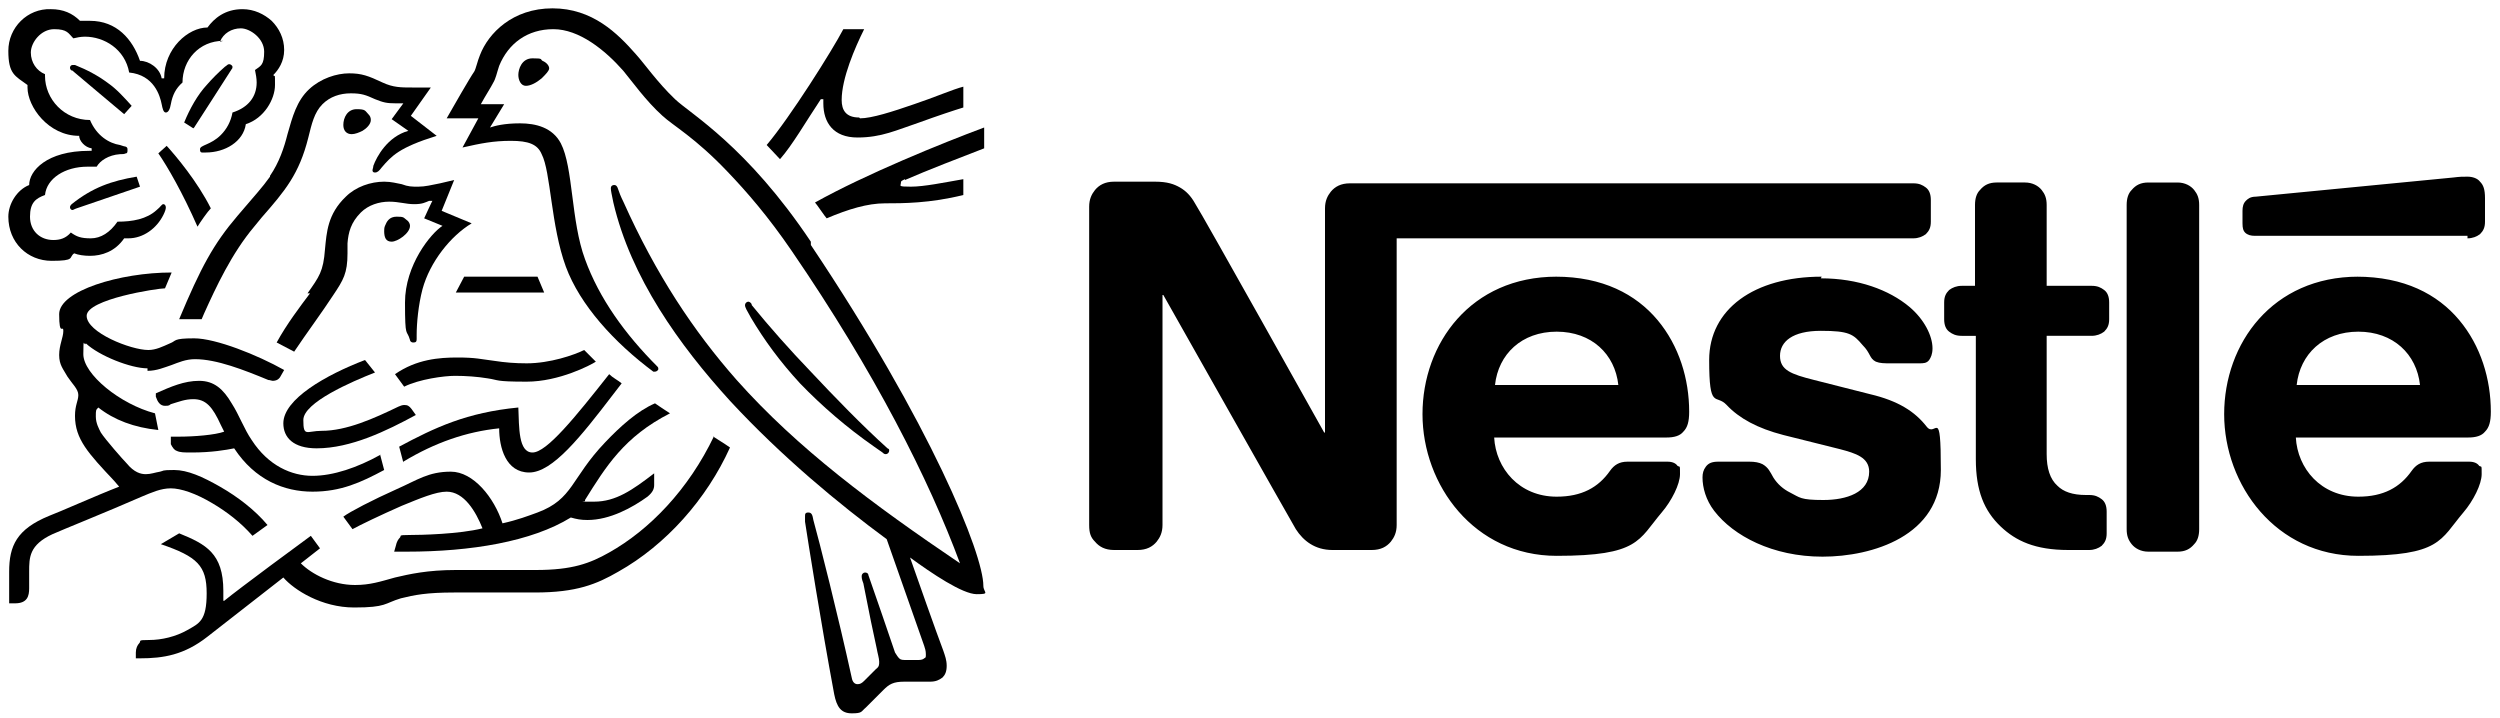<svg xmlns="http://www.w3.org/2000/svg" xmlns:svg="http://www.w3.org/2000/svg" xmlns:rdf="http://www.w3.org/1999/02/22-rdf-syntax-ns#" xmlns:dc="http://purl.org/dc/elements/1.1/" xmlns:cc="http://creativecommons.org/ns#" id="svg16893" viewBox="0 0 300 86.2"><g id="layer1"><g id="g15902"><g id="g15904"><g id="g15910"><path id="path15912" d="M159.7,23c-.4.5-.7,1.1-.7,2v26.9h-.1s-14.7-26.3-15.5-27.5c-.5-.9-1.1-1.5-1.8-1.9-.7-.4-1.5-.7-3-.7h-4.9c-1.1,0-1.8.4-2.3,1-.4.5-.7,1.1-.7,2v38.2c0,1,.2,1.5.7,2,.5.6,1.2,1,2.3,1h2.8c1.1,0,1.8-.4,2.3-1,.4-.5.7-1.1.7-2v-27.6h.1s15.3,27.1,15.9,28.1c.9,1.4,2.3,2.5,4.4,2.5h4.7c1.1,0,1.8-.4,2.3-1,.4-.5.7-1.1.7-2V28.6h62c.6,0,1.1-.2,1.5-.5.4-.4.6-.8.6-1.5v-2.6c0-.7-.2-1.2-.6-1.5-.4-.3-.8-.5-1.5-.5h-67.6c-1.1,0-1.8.4-2.3,1M186.8,33.2c-10.3,0-16.1,8-16.1,16.5s6.2,17,16.1,17,9.8-1.9,12.6-5.2c1.2-1.4,2.2-3.4,2.2-4.6s0-.8-.3-1c-.2-.3-.6-.5-1.2-.5h-4.8c-1,0-1.6.4-2.1,1.1-1.4,2-3.4,3.1-6.4,3.1-4.5,0-7.3-3.4-7.5-7.1h20.7c.9,0,1.6-.2,2-.7.5-.5.7-1.2.7-2.4,0-3.9-1.2-7.9-3.8-11-2.6-3.1-6.6-5.2-12.2-5.2M218.6,33.2c-8.1,0-13.5,3.9-13.5,10s.8,4,2.1,5.4c1.5,1.6,3.7,2.8,6.8,3.6l6.8,1.7c1.9.5,3.5,1,3.5,2.7,0,2.5-2.7,3.4-5.5,3.4s-2.8-.3-4-.9c-.8-.4-1.5-1-2-1.8-.4-.7-.6-1.2-1.3-1.6-.4-.2-.9-.3-1.6-.3h-3.7c-.8,0-1.2.2-1.5.6s-.4.8-.4,1.3c0,1.2.4,2.7,1.4,4,2.3,3,7,5.5,13,5.5s14.2-2.5,14.2-10.4-.6-3.8-1.7-5.2c-1.4-1.8-3.4-3.1-6.8-3.9l-6.7-1.7c-2.8-.7-4.1-1.2-4.1-2.9s1.5-3,4.9-3,3.9.4,5,1.7c1,1,.8,1.6,1.6,2,.5.2,1,.2,1.8.2h3.4c.5,0,.9,0,1.2-.4.2-.3.4-.7.4-1.4,0-1.5-1-3.5-2.8-5-2.4-2-6.1-3.4-10.6-3.4M237.1,34.3h-1.7c-.6,0-1.1.2-1.5.5-.4.4-.6.8-.6,1.5v2c0,.7.2,1.2.6,1.5.4.3.8.5,1.5.5h1.7v14.8c0,3.8,1,6.2,3,8.1,1.8,1.7,4.1,2.8,8.1,2.8h2.5c.6,0,1.1-.2,1.5-.5.4-.4.6-.8.6-1.5v-2.6c0-.7-.2-1.2-.6-1.5-.4-.3-.8-.5-1.5-.5h-.4c-1.6,0-2.7-.4-3.4-1.1-.9-.8-1.3-2.1-1.3-3.8v-14.2h5.4c.6,0,1.1-.2,1.5-.5.4-.4.6-.8.6-1.5v-2c0-.7-.2-1.2-.6-1.5-.4-.3-.8-.5-1.5-.5h-5.4v-9.7c0-.8-.2-1.3-.6-1.8-.4-.5-1.1-.9-2-.9h-3.4c-.9,0-1.5.3-2,.9-.4.4-.6,1-.6,1.8,0,0,0,9.7,0,9.7ZM255.2,63.5c0,.8.2,1.3.6,1.8.4.5,1.1.9,2,.9h3.5c.9,0,1.5-.3,2-.9.4-.4.6-1,.6-1.8V24.6c0-.8-.2-1.3-.6-1.8-.4-.5-1.1-.9-2-.9h-3.5c-.9,0-1.5.3-2,.9-.4.4-.6,1-.6,1.8v38.8ZM179.4,46.2c.4-3.7,3.2-6.4,7.4-6.4s7,2.7,7.4,6.4c0,0-14.8,0-14.8,0ZM296.1,28.6c.6,0,1.1-.2,1.5-.5.4-.4.6-.8.6-1.5v-2.8c0-1.1-.2-1.6-.6-2-.3-.4-.9-.6-1.5-.6s-.9,0-1.7.1l-23.7,2.3c-.7,0-1,.3-1.2.5-.3.3-.4.7-.4,1.2v1.5c0,.6.1.9.3,1.1.3.3.7.4,1.2.4h25.5ZM283,33.2c-10.3,0-16.1,8-16.1,16.5s6.2,17,16.1,17,9.8-1.9,12.6-5.2c1.2-1.4,2.2-3.4,2.2-4.6s0-.8-.3-1c-.2-.3-.6-.5-1.2-.5h-4.8c-1,0-1.6.4-2.1,1.1-1.4,2-3.4,3.1-6.4,3.1-4.5,0-7.3-3.4-7.5-7.1h20.7c.9,0,1.6-.2,2-.7.5-.5.7-1.2.7-2.4,0-3.9-1.2-7.9-3.8-11-2.6-3.1-6.6-5.2-12.3-5.2M275.6,46.2c.4-3.7,3.2-6.4,7.4-6.4s7,2.7,7.4,6.4h-14.8Z"></path></g><g id="g15914"><path id="path15916" d="M97.3,29c-7.7-11.5-14.4-15.3-16.3-17.1-2.1-2-3.7-4.3-4.7-5.4-2.2-2.5-5.2-5.5-10-5.5s-7.7,3-8.7,5.6c-.3.7-.5,1.7-.7,2-.5.7-2.5,4.2-3.3,5.6h3.8l-1.9,3.5c2.2-.5,3.7-.8,5.8-.8s3.2.4,3.7,1.6c1.1,2.1,1.1,8.6,2.9,13.5,1.7,4.6,5.8,9.1,10.5,12.6,0,0,.1,0,.2,0,.2,0,.4-.2.4-.3s0-.2-.1-.3c-3.9-3.9-7-8.2-8.7-12.9-1.7-4.6-1.4-11-2.9-13.9-1-1.9-3-2.4-4.9-2.4s-3,.3-3.6.5l1.7-2.8h-2.8c.6-1.1,1.2-2,1.5-2.6.3-.5.4-1.1.7-2,1.1-2.7,3.4-4.4,6.5-4.4s6.2,2.5,8.4,5c1,1.2,2.7,3.6,4.7,5.4,1.3,1.2,3.9,2.6,7.8,6.7,2.3,2.4,4.9,5.4,7.7,9.5,10,14.6,16.5,27.5,20.2,37.5h0c-10.5-7.1-19.5-13.8-26.8-22-5.2-5.9-9.7-12.7-13.6-21.4-.3-.6-.5-1.1-.7-1.7-.1-.2-.2-.3-.4-.3s-.4.1-.4.4.1.7.3,1.7c2.1,9,7.9,17.1,14,23.8,6.2,6.7,13.1,12.4,18.8,16.6l4.5,12.8c.1.3.2.6.2,1s0,.4-.2.5c-.1.1-.3.2-.7.2h-1.3c-.6,0-.8,0-1-.2-.2-.2-.3-.4-.5-.7-.4-1.2-2.7-7.9-3.2-9.3,0-.2-.2-.3-.4-.3s-.4.2-.4.4,0,.4.2.9c.6,3.1,1.3,6.5,1.6,7.8.1.6.3,1.2.3,1.6s0,.6-.4.9l-1.4,1.4c-.3.3-.5.4-.8.4s-.6-.2-.7-.8c-1.6-7.3-3.9-16.4-4.6-18.9-.1-.6-.2-.9-.6-.9s-.4.2-.4.5,0,.4,0,.6c.4,2.6,1.9,12.1,3.5,20.7.3,1.5.8,2.3,2.1,2.3s1.1-.2,1.7-.7c.8-.8,1.1-1.1,2.1-2.1.7-.7,1.2-1,2.5-1h3.1c.7,0,1.1-.2,1.5-.5.3-.3.5-.7.5-1.4s-.2-1.2-.4-1.8c-.8-2.1-3.3-9.2-4-11.2h0c2.6,1.9,6.3,4.4,8,4.4s.8-.2.8-1c0-3.8-6.3-19.4-20.7-40.9"></path></g><g id="g15918"><path id="path15920" d="M26.4,5c.4-1,1.4-1.6,2.5-1.6s2.8,1.2,2.8,2.8-.4,1.7-1.1,2.2c.1.5.2,1,.2,1.5,0,1.7-1,3-2.9,3.6-.2,1.1-.7,2-1.4,2.7-1.2,1.2-2.5,1.2-2.5,1.7s.2.4.7.4c2.3,0,4.5-1.3,4.8-3.4,2.2-.7,3.5-3,3.5-4.7s0-.8-.2-1.2c.6-.6,1.3-1.6,1.3-3s-.6-2.6-1.5-3.5c-.9-.8-2.1-1.4-3.5-1.4-2.1,0-3.4,1.1-4.2,2.2-2.3,0-5.2,2.5-5.2,6.1h-.3c-.2-1.2-1.5-2.1-2.6-2.1-.9-2.6-2.8-4.8-6-4.8s-.8,0-1.2,0c-.9-.9-2-1.4-3.5-1.4C3.3,1,1,3.3,1,6.1s.8,3,2.3,4.1c0,0,0,.2,0,.3,0,2.3,2.5,5.8,6.2,5.8,0,.6.7,1.4,1.5,1.5v.3h-.3c-5.1,0-7.2,2.4-7.2,4.1-1.5.6-2.5,2.3-2.5,3.8,0,3.1,2.3,5.3,5.2,5.3s2-.4,2.7-.9c.5.2,1.2.3,1.9.3,1.4,0,3-.5,4.1-2.1.2,0,.3,0,.5,0,1.8,0,3.4-1.2,4.2-2.8.2-.4.3-.7.3-.9s-.1-.4-.3-.4-.3.3-.8.7c-1.2,1.1-2.9,1.4-4.7,1.4-.9,1.3-2,2-3.2,2s-1.7-.2-2.4-.7c-.6.7-1.3.9-2.1.9-1.6,0-2.8-1.1-2.8-2.8s.7-2.2,1.8-2.6c.2-2,2.4-3.4,5.1-3.4s.7,0,1.1,0c.4-.7,1.4-1.4,2.8-1.5.3,0,.5,0,.7-.1.2,0,.2-.2.2-.4s0-.3-.2-.4c-.1,0-.4-.1-.7-.2-1.3-.2-2.8-1.1-3.6-3-3.1,0-5.4-2.5-5.4-5.3v-.2c-1-.4-1.7-1.4-1.7-2.6s1.2-2.8,2.8-2.8,1.7.5,2.3,1.1c.4-.1.9-.2,1.4-.2,2.3,0,4.8,1.5,5.3,4.3,3,.3,3.7,2.8,3.9,3.8.1.5.2,1,.5,1s.5-.4.6-1c.2-1.1.6-1.9,1.4-2.6,0-2.7,2-5,4.9-5"></path></g><g id="g15922"><path id="path15924" d="M32.4,21.2c-1,1.4-1.7,2.1-3.9,4.7-2.9,3.4-4.4,6.2-7,12.4.4,0,1,0,1.7,0s.6,0,1,0l.3-.7c1.4-3.1,3.3-7.2,6-10.4l.9-1.1c2.8-3.2,4.5-5.2,5.6-9.6.4-1.6.7-3,1.7-4,.9-.9,2.1-1.3,3.4-1.3s1.8.2,2.9.7c1,.4,1.4.5,2.5.5s.6,0,.9,0l-1.4,1.9,2,1.4c-2.5.7-3.8,3.1-4.2,4.2,0,.2-.1.4-.1.5s0,.3.3.3.5-.2.8-.6c1.2-1.4,2.1-2.4,6.6-3.8l-3.1-2.4,2.4-3.4h-2.2c-1.4,0-2.3,0-3.6-.6-1.7-.8-2.5-1.1-4-1.1s-3.4.6-4.8,1.9c-1.5,1.4-2,3.3-2.6,5.4-.4,1.6-1,3.4-2.1,5"></path></g><g id="g15926"><path id="path15928" d="M37.2,35.2c-1.2,1.6-2.8,3.7-4,5.9.4.2,1.7.9,2.1,1.1,1.4-2.1,3.4-4.8,4.7-6.8,1.2-1.8,1.7-2.6,1.7-5,0-.4,0-.8,0-1.2.1-1.3.4-2.5,1.6-3.7.9-.9,2.2-1.3,3.4-1.3s2,.3,3,.3,1.3-.2,1.8-.4h.4c0-.1-1,2.1-1,2.1l2.2.9c-1.4.9-4.5,4.7-4.5,9.2s.2,3.1.6,4.5c0,.1.1.3.4.3s.4-.1.4-.4v-.5c0-1.4.2-3.6.7-5.5.9-3.3,3.4-6.4,5.9-7.9l-3.6-1.5,1.5-3.7-1.7.4c-1,.2-1.8.4-2.6.4s-1.2,0-2-.3c-.6-.1-1.2-.3-2.1-.3-1.6,0-3.4.6-4.6,1.8-2.2,2.1-2.3,4.3-2.5,6.3-.2,2.7-.7,3.3-2.1,5.3"></path></g><g id="g15930"><path id="path15932" d="M90.2,36.5c-.1-.2-.3-.3-.4-.3-.2,0-.4.2-.4.4,0,.3.2.6.7,1.5,1.6,2.7,3.5,5.3,5.9,7.9,2.6,2.7,5.6,5.3,8.9,7.6l1,.7c.1.1.2.2.4.2.2,0,.4-.2.4-.4s0-.2-.2-.3c-3-2.7-6.3-6.1-9.3-9.3-2.4-2.5-4.8-5.2-7-7.9"></path></g><g id="g15934"><path id="path15936" d="M23.7,27.2c.3-.5,1.2-1.8,1.6-2.2-1.6-3.2-4.2-6.3-5.3-7.5l-1,.9c1.1,1.6,2.9,4.7,4.7,8.8"></path></g><g id="g15938"><path id="path15940" d="M8.6,8.5c-.2-.2-.2-.3-.2-.4s.1-.3.3-.3.2,0,.3,0c1.5.6,2.8,1.3,4,2.2,1,.7,1.9,1.7,2.8,2.7l-.9,1c-1.1-.9-4.5-3.8-6.3-5.3"></path></g><g id="g15942"><path id="path15944" d="M23.2,15.4l-1.1-.7c.7-1.7,1.6-3.3,2.7-4.5.7-.8,1.4-1.5,2.2-2.2.2-.1.3-.3.5-.3s.4.2.4.3,0,.2-.1.3c-1.3,2-3.7,5.8-4.5,7"></path></g><g id="g15946"><path id="path15948" d="M9.2,25c-.3.1-.4.2-.5.2-.2,0-.3-.2-.3-.3s0-.2.2-.4c2.5-2,4.8-2.8,7.8-3.3l.4,1.2-7.6,2.6Z"></path></g><g id="g15950"><path id="path15952" d="M62.2,9c0-.7.4-2,1.7-2s.9.1,1.2.3c.5.2.8.6.8.9s-.4.7-.9,1.2c-.6.5-1.3.9-1.9.9s-.9-.7-.9-1.3"></path></g><g id="g15954"><path id="path15956" d="M41.2,15c0-.9.5-1.9,1.6-1.9s1,.2,1.4.6c.2.2.3.4.3.7,0,.5-.5,1-1,1.3-.4.2-.9.4-1.3.4-.6,0-1-.4-1-1.1"></path></g><g id="g15958"><path id="path15960" d="M46.1,27.8c0-.2,0-.5.1-.7.2-.5.5-1.1,1.4-1.1s.8.1,1.2.4c.3.2.4.5.4.7,0,.9-1.5,1.9-2.2,1.9s-.9-.5-.9-1.3"></path></g><g id="g15962"><path id="path15964" d="M38,53.8c-2.8,0-4-1.3-4-3,0-2.9,5.1-5.8,9.8-7.6l1.2,1.5c-2.8,1.1-8.6,3.6-8.6,5.7s.4,1.3,2.2,1.3c3,0,6.3-1.5,9.2-2.9.2-.1.5-.2.7-.2.4,0,.6.1.9.5l.5.7c-3.5,1.9-7.8,4-11.9,4"></path></g><g id="g15966"><path id="path15968" d="M45.6,54.6c-2.7,1.5-5.6,2.5-8.1,2.5s-5.3-1.2-7.3-4.3c-.9-1.3-1.5-3-2.4-4.4-1-1.7-2.1-2.7-3.9-2.7s-3.4.7-5.2,1.5v.4c.2.6.5,1.1,1.1,1.1s.5-.1.7-.2c1-.3,1.7-.6,2.7-.6,1.5,0,2.3.9,3.3,3.1l.4.8c-1.1.4-3.6.6-5.5.6h-.9v.9c.2.4.4.7.7.8.4.2.9.2,1.8.2,2.4,0,4.1-.3,5.1-.5,2.5,3.8,6,5.2,9.4,5.2s5.8-1.1,8.6-2.6l-.5-1.9Z"></path></g><g id="g15970"><path id="path15972" d="M48.4,55.5l-.5-1.9c4.3-2.3,8.1-4.1,14.3-4.7.1,2.4,0,5.4,1.7,5.4s5.1-4.2,9.2-9.4c.4.4,1,.7,1.5,1.1l-1,1.3c-3.9,5.1-7.3,9.4-10.1,9.4s-3.6-3-3.6-5.3c-3.9.4-7.7,1.7-11.5,4"></path></g><g id="g15974"><path id="path15976" d="M103.1,14.1c-1.6,0-2.1-.9-2.1-2.1,0-2.6,1.6-6.3,2.7-8.5h-2.5c-1.3,2.5-6.4,10.6-9.2,13.9l1.6,1.7c1.5-1.7,3.1-4.5,4.9-7.2h.3c0,.1,0,.3,0,.5,0,2.3,1.2,4.1,4.1,4.1s4.7-.9,7.4-1.8c2.2-.8,4.3-1.5,5.3-1.8v-2.5c-1.2.3-3.5,1.3-5.9,2.1-2.6.9-5.1,1.7-6.5,1.7"></path></g><g id="g15978"><path id="path15980" d="M108.6,21.6c2.5-1.1,6.9-2.8,9.5-3.8v-2.5c-5.1,1.9-14.2,5.6-20.3,9,.2.2,1.2,1.7,1.4,1.9,2.6-1.1,4.9-1.8,7-1.8s5.4,0,9.4-1v-1.9c-2.3.4-4.7.9-6.3.9s-1.2-.1-1.2-.4.1-.3.5-.5"></path></g></g></g><g id="g15982"><path id="path15984" d="M55.7,33.2l-1,1.9h10.6l-.8-1.9h-8.8Z"></path></g><g id="g15986"><g id="g15988"><g id="g15994"><path id="path15996" d="M17.7,44.5c1.1,0,2-.4,2.9-.7.8-.3,1.7-.7,2.8-.7,2.6,0,5.9,1.3,8.8,2.5.2,0,.4.1.5.1.5,0,.8-.2,1-.6l.4-.7c-3.2-1.8-8.2-3.8-10.8-3.8s-2.1.3-2.9.6c-.9.4-1.7.8-2.6.8-2.1,0-7.4-2.1-7.4-4.1s8.5-3.3,9.4-3.3l.8-1.9c-6.2,0-13.5,2.2-13.5,5s.5,1.2.5,2-.5,1.7-.5,2.9.5,1.7,1,2.6c.6.9,1.3,1.5,1.3,2.2s-.4,1.2-.4,2.5c0,2.8,1.6,4.5,4.7,7.8l.6.7c-2.6,1-7.3,3.1-8.4,3.5-3.9,1.6-4.8,3.6-4.8,6.7s0,2.6,0,3.8h.7c1.5,0,1.7-.9,1.7-1.8s0-1.3,0-2c0-1.7,0-3.2,2.8-4.5,1.1-.5,6.6-2.7,10.7-4.5,1.2-.5,2.3-1,3.5-1s3,.6,5,1.8c1.7,1,3.4,2.3,4.8,3.9l1.8-1.3c-1.5-1.8-3.6-3.4-5.7-4.6-2.1-1.2-3.9-2-5.5-2s-1.2.1-1.7.2c-.6.1-1.1.3-1.7.3s-1.4-.2-2.3-1.3c-.4-.4-2.6-2.9-3.1-3.7-.2-.4-.6-1.1-.6-1.9s0-.8.3-1.1c1.9,1.5,4.3,2.4,7.2,2.7l-.4-2c-4.2-1.1-8.6-4.7-8.6-7.1s.1-.8.3-1.3c1.6,1.5,5.4,3,7.4,3"></path></g><g id="g15998"><path id="path16000" d="M47.4,44.9c2.6-1.8,5.3-2,7.5-2s2.8.2,4.4.4c1.3.2,2.5.3,3.9.3,2.8,0,5.7-1,6.9-1.6.4.4,1,1,1.4,1.4-.6.4-4.4,2.4-8.3,2.4s-3.3-.2-4.7-.4c-1.2-.2-2.6-.3-3.9-.3s-4.3.4-6.1,1.3l-1.1-1.5Z"></path></g><g id="g16002"><path id="path16004" d="M85.7,52.3c-3.1,6.5-7.8,11.3-12.6,14-2.3,1.3-4.4,2.1-8.8,2.1h-9.6c-3.4,0-5.6.5-7.3.9-1.8.5-3,.9-4.8.9-2.7,0-5.2-1.3-6.5-2.6l2.3-1.8-1.1-1.5c-.7.5-8.7,6.4-10.4,7.8h-.1c0-.5,0-.8,0-1.2,0-4.5-2.1-5.6-5.3-6.9l-2.2,1.3c4.4,1.5,5.5,2.6,5.5,5.9s-.9,3.6-2.3,4.4c-1.4.8-3.1,1.2-4.6,1.2s-.9.1-1.2.4c-.2.2-.4.6-.4,1.1v.7h.5c2.8,0,5.3-.4,8.1-2.6l9.1-7.1c1.3,1.5,4.6,3.6,8.5,3.6s3.6-.5,5.6-1.1c1.6-.4,3.1-.7,6.4-.7h9.7c5,0,7.4-1,10-2.5,5.7-3.2,10.6-8.7,13.4-14.9-.7-.5-1.4-.9-2-1.3"></path></g><g id="g16006"><path id="path16008" d="M70.2,60c2.5-4,4.7-7.6,10.2-10.4-.6-.4-1.4-.9-1.8-1.2-2.1.9-4.2,2.8-6,4.7-4.1,4.3-3.8,6.8-8.1,8.4-1.1.4-2.4.9-4.2,1.3-1-3.1-3.5-6.2-6.2-6.2s-4,1-6.5,2.1c-2.9,1.3-5.6,2.7-6.4,3.3l1.1,1.5c.9-.5,3.4-1.7,5.9-2.8,2.2-.9,4.1-1.7,5.4-1.7,2.1,0,3.5,2.4,4.3,4.4-2.8.7-7.4.8-8.8.8s-.9.1-1.1.3c-.2.2-.4.5-.5,1l-.2.7h1.5c7.7,0,15-1.2,19.7-4.1.7.2,1.2.3,2,.3,2.7,0,5.4-1.5,7.2-2.8.6-.5.8-.9.8-1.4s0-.4,0-.6v-.8c-2.6,2-4.6,3.4-7.2,3.4s-.8,0-1.1-.1"></path></g></g></g></g></svg>
